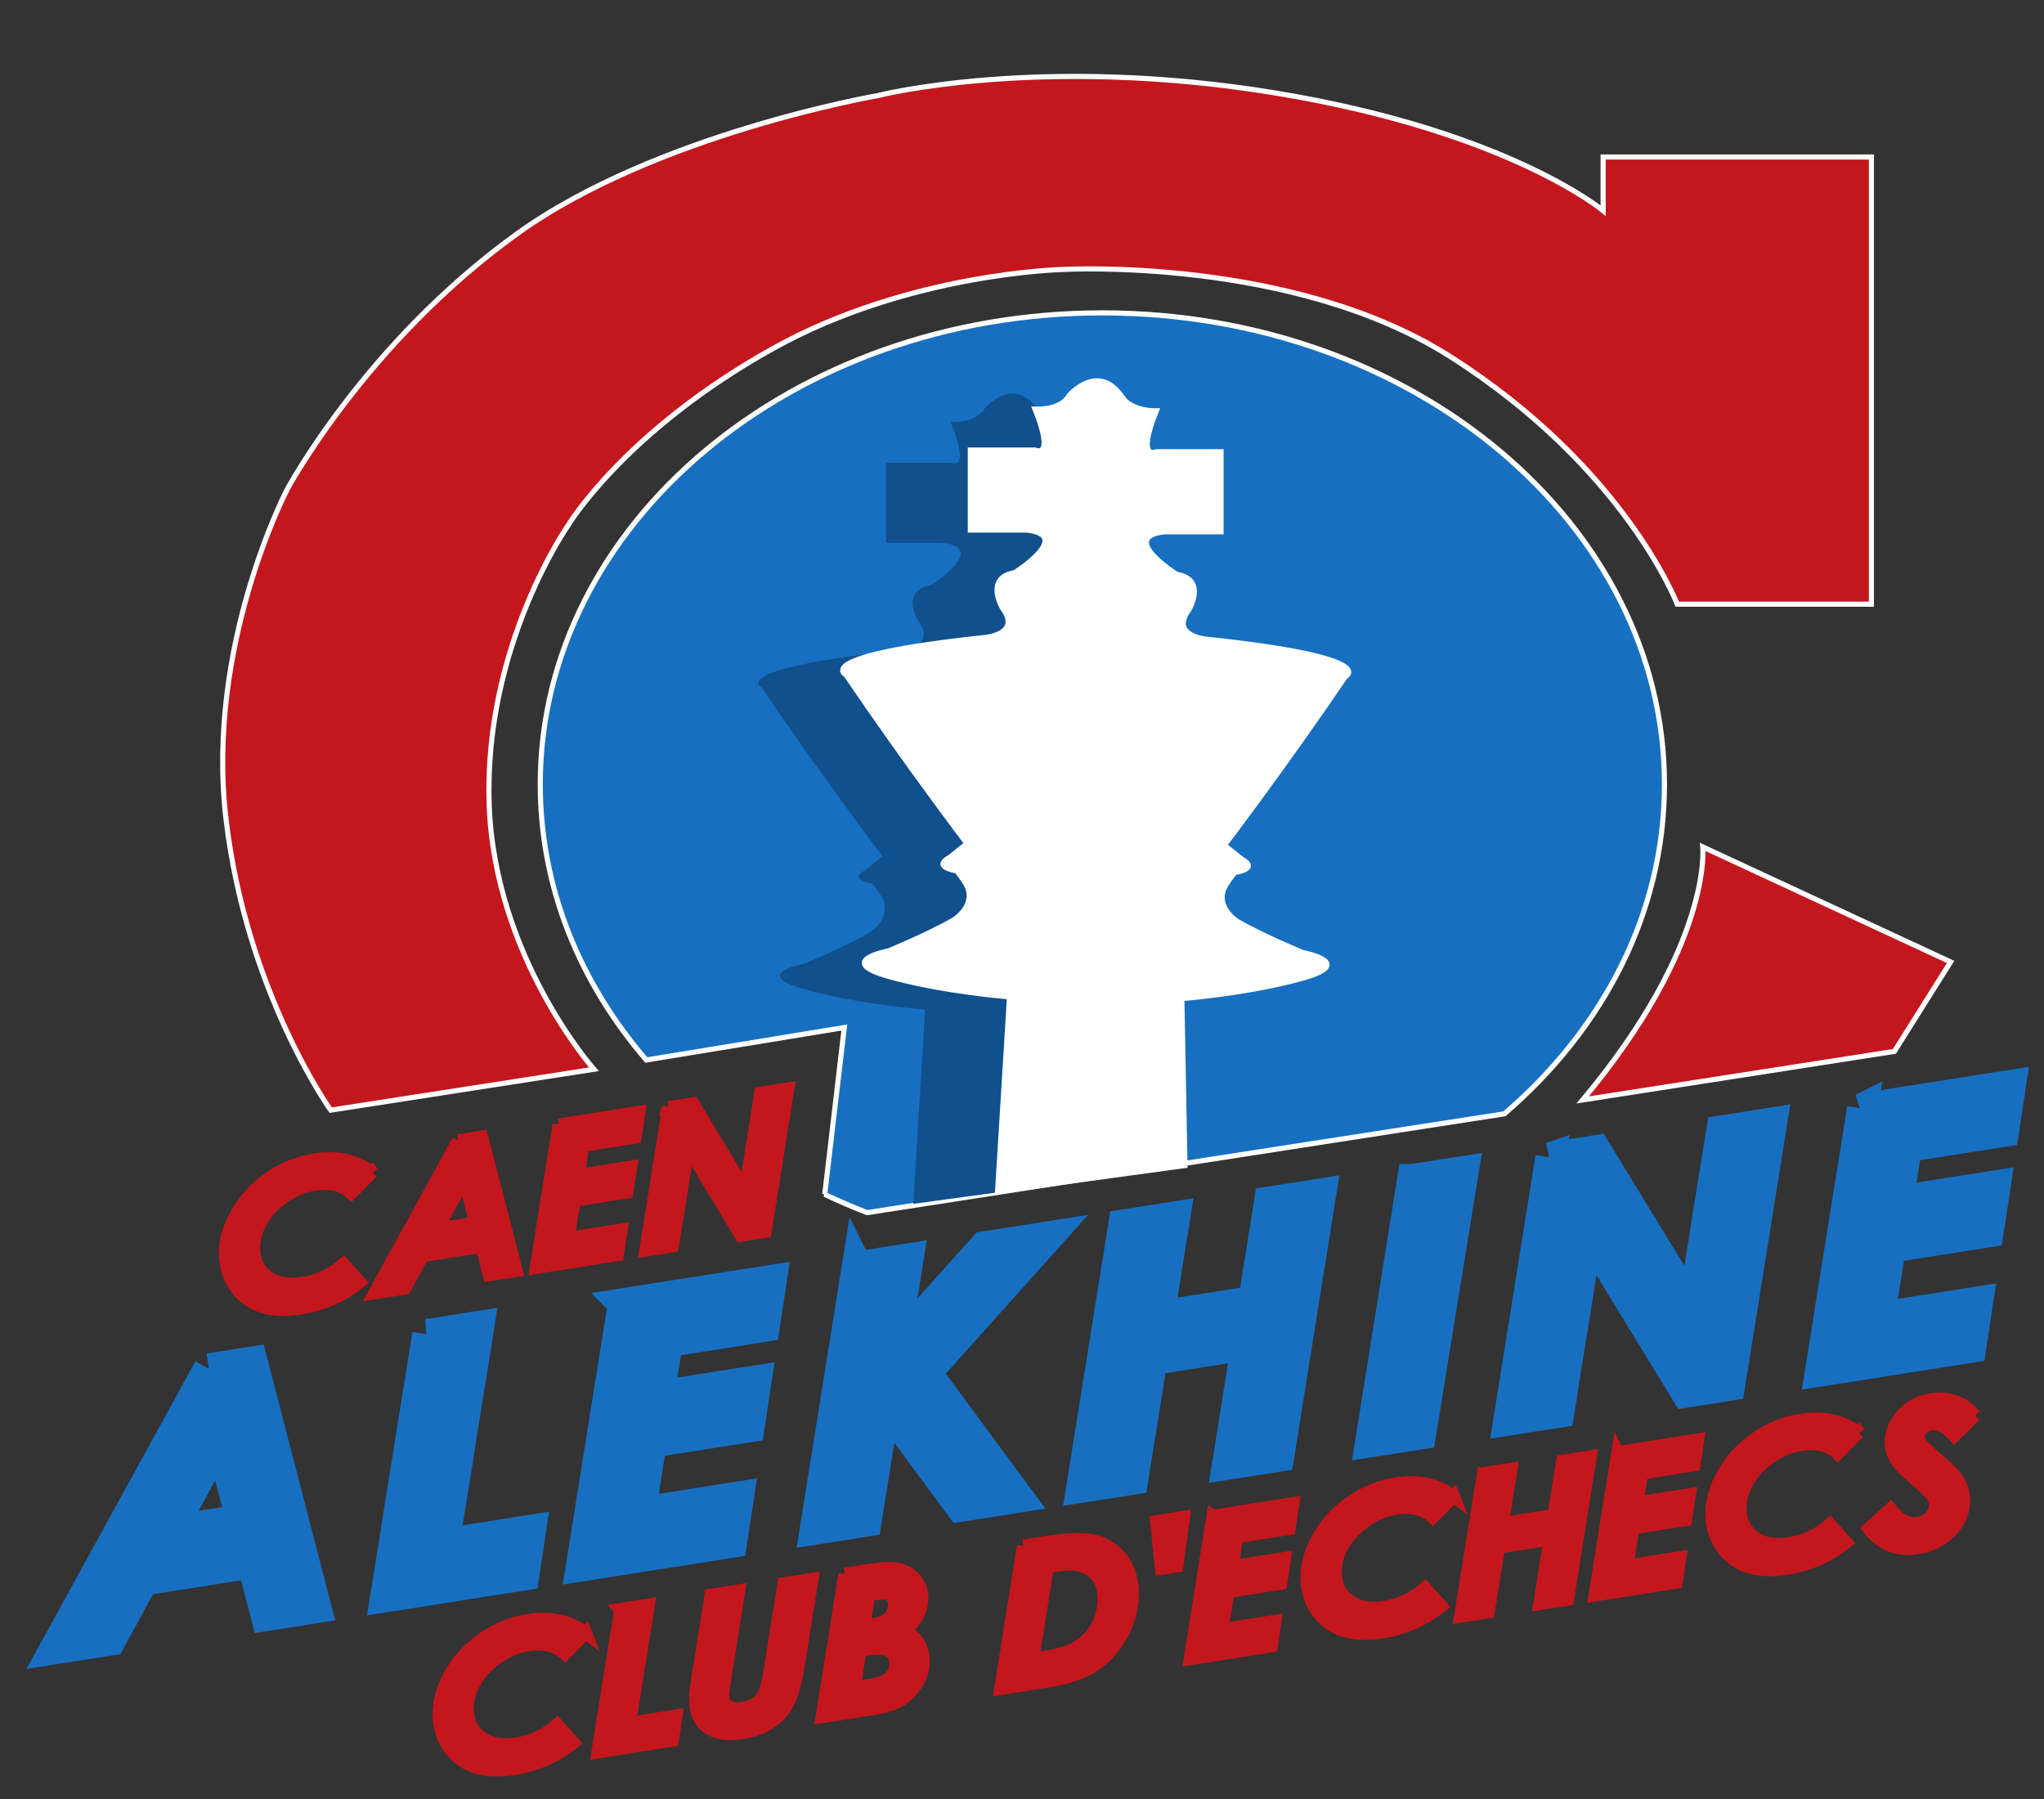 <?xml version="1.0" encoding="UTF-8" standalone="no"?>
<!-- Created with Inkscape (http://www.inkscape.org/) -->

<svg
   xmlns:dc="http://purl.org/dc/elements/1.1/"
   xmlns:cc="http://creativecommons.org/ns#"
   xmlns:rdf="http://www.w3.org/1999/02/22-rdf-syntax-ns#"
   xmlns:svg="http://www.w3.org/2000/svg"
   xmlns="http://www.w3.org/2000/svg"
   xmlns:sodipodi="http://sodipodi.sourceforge.net/DTD/sodipodi-0.dtd"
   xmlns:inkscape="http://www.inkscape.org/namespaces/inkscape"
   id="svg3336"
   version="1.1"
   inkscape:version="0.91 r13725"
   xml:space="preserve"
   width="500"
   height="440"
   viewBox="0 0 500 440"
   sodipodi:docname="Logo Alekhine vect.svg"><rect x="0" y="0" width="500" height="440" fill="#333333" stroke="none"/><defs
     id="defs3340" /><sodipodi:namedview
     pagecolor="#ffffff"
     bordercolor="#666666"
     borderopacity="1"
     objecttolerance="10"
     gridtolerance="10"
     guidetolerance="10"
     inkscape:pageopacity="0"
     inkscape:pageshadow="2"
     inkscape:window-width="1600"
     inkscape:window-height="837"
     id="namedview3338"
     showgrid="false"
     inkscape:zoom="0.63809524"
     inkscape:cx="370"
     inkscape:cy="525"
     inkscape:window-x="-8"
     inkscape:window-y="-8"
     inkscape:window-maximized="1"
     inkscape:current-layer="g3344" /><g
     id="g3344"
     inkscape:groupmode="layer"
     inkscape:label="Logo Alekhine vect"
     transform="matrix(1.25,0,0,-1.25,0,440)"><path
       d="m 161.395,118.305 c 2.698,-1.287 5.467,-2.481 8.301,-3.578 l 124.708,19.34 c 19.378,16.63 31.32,39.379 31.32,64.467 0,50.947 -49.249,92.248 -110,92.248 -60.751,0 -110,-41.301 -110,-92.248 0,-20.139 7.695,-38.771 20.755,-53.939 l 38.745,6.356 -3.829,-32.646 z"
       style="fill:#176fc1;fill-opacity:1;fill-rule:nonzero;stroke:#ffffff;stroke-width:1;stroke-linecap:butt;stroke-linejoin:miter;stroke-miterlimit:4;stroke-dasharray:none;stroke-opacity:1"
       id="path3346"
       inkscape:connector-curvature="0" /><path
       d="m 64.724,134.784 c 0,0 -16.5,23 -20.5,57 -4,34 12,64.5 12,64.5 0,0 15.334,28.666 45,50 27.137,19.515 70.5,27 70.5,27 0,0 31.739,8.125 78,0.5 45.5,-7.5 64,-23 64,-23 l 0,10.5 52.5,0 0,-87.5 -38,0 c 0,0 -10.17,26.729 -44.5,48.5 -30.75,19.5 -75.5,17 -75.5,17 0,0 -30.217,-0.569 -57,-15.5 -29,-16.166 -40,-34.5 -40,-34.5 0,0 -16.5,-23.5 -15.5,-54.5 0.967,-29.984 20.5,-52 20.5,-52 l -51.5,-8 z"
       style="fill:#c4161d;fill-opacity:1;fill-rule:nonzero;stroke:#ffffff;stroke-width:1;stroke-linecap:butt;stroke-linejoin:miter;stroke-miterlimit:4;stroke-dasharray:none;stroke-opacity:1"
       id="path3348"
       inkscape:connector-curvature="0" /><path
       d="m 333.224,186.284 c 0,0 2,-19 -23.5,-49.5 l 61,9.5 11,17.5 -48.5,22.5 z"
       style="fill:#c4161d;fill-opacity:1;fill-rule:nonzero;stroke:#ffffff;stroke-width:1;stroke-linecap:butt;stroke-linejoin:miter;stroke-miterlimit:4;stroke-dasharray:none;stroke-opacity:1"
       id="path3350"
       inkscape:connector-curvature="0" /><path
       d=""
       style="fill:#ffffff;fill-opacity:1;fill-rule:nonzero;stroke:#ffffff;stroke-width:1;stroke-linecap:butt;stroke-linejoin:miter;stroke-miterlimit:4;stroke-dasharray:none;stroke-opacity:1"
       id="path3352"
       inkscape:connector-curvature="0" /><path
       d="m 72.798,122.629 -4.05,-4.094 c -0.842,0.789 -1.879,1.336 -3.113,1.641 -1.233,0.304 -2.577,0.342 -4.03,0.113 -2.036,-0.32 -3.995,-1.114 -5.877,-2.382 -1.882,-1.268 -3.356,-2.785 -4.424,-4.552 -1.068,-1.768 -1.618,-3.558 -1.652,-5.371 -0.046,-2.467 0.827,-4.374 2.621,-5.722 1.792,-1.348 4.117,-1.797 6.972,-1.348 3.053,0.48 5.712,1.729 7.977,3.747 l 3.156,-3.519 c -3.359,-2.711 -7.22,-4.41 -11.582,-5.097 -3.068,-0.482 -5.665,-0.348 -7.793,0.403 -2.128,0.75 -3.823,2.078 -5.085,3.984 -1.263,1.905 -1.87,4.09 -1.824,6.553 0.049,2.637 0.866,5.285 2.452,7.947 1.585,2.661 3.706,4.896 6.363,6.701 2.656,1.807 5.539,2.954 8.646,3.442 4.362,0.687 8.109,-0.131 11.243,-2.449 z"
       style="fill:#c4161d;fill-opacity:1;fill-rule:nonzero;stroke:#c4161d;stroke-width:2.5;stroke-linecap:butt;stroke-linejoin:miter;stroke-miterlimit:4;stroke-dasharray:none;stroke-opacity:1"
       id="path3354"
       inkscape:connector-curvature="0" /><path
       d="m 89.675,128.818 4.622,0.727 6.742,-26.166 -5.315,-0.836 -1.435,5.568 -11.609,-1.826 -3.46,-6.339 -5.9,-0.928 16.356,29.8 m 3.426,-16.097 -2.216,8.599 -5.342,-9.787 7.558,1.188 z"
       style="fill:#c4161d;fill-opacity:1;fill-rule:nonzero;stroke:#c4161d;stroke-width:2.5;stroke-linecap:butt;stroke-linejoin:miter;stroke-miterlimit:4;stroke-dasharray:none;stroke-opacity:1"
       id="path3356"
       inkscape:connector-curvature="0" /><path
       d="m 109.378,131.917 15.685,2.467 -0.745,-4.914 -10.225,-1.608 -0.928,-5.816 10.272,1.616 -0.745,-4.914 -10.311,-1.622 -1.184,-7.414 10.372,1.632 -0.736,-4.851 -15.913,-2.504 4.459,27.929 z"
       style="fill:#c4161d;fill-opacity:1;fill-rule:nonzero;stroke:#c4161d;stroke-width:2.5;stroke-linecap:butt;stroke-linejoin:miter;stroke-miterlimit:4;stroke-dasharray:none;stroke-opacity:1"
       id="path3358"
       inkscape:connector-curvature="0" /><path
       d="m 130.817,135.289 4.802,0.756 10.202,-16.904 3.031,18.986 5.356,0.843 -4.456,-27.928 -4.771,-0.751 -10.304,17.092 -3.064,-19.194 -5.257,-0.827 4.461,27.928 z"
       style="fill:#c4161d;fill-opacity:1;fill-rule:nonzero;stroke:#c4161d;stroke-width:2.5;stroke-linecap:butt;stroke-linejoin:miter;stroke-miterlimit:4;stroke-dasharray:none;stroke-opacity:1"
       id="path3360"
       inkscape:connector-curvature="0" /><path
       d="m 40.875,84.195 8.512,1.339 12.48,-48.129 -9.795,-1.541 -2.672,10.296 -21.376,-3.363 -6.404,-11.724 -10.872,-1.71 30.126,54.832 m 6.323,-29.534 -4.087,15.762 -9.802,-17.947 13.889,2.186 z"
       style="fill:#176fc1;fill-opacity:1;fill-rule:nonzero;stroke:#176fc1;stroke-width:6;stroke-linecap:butt;stroke-linejoin:miter;stroke-miterlimit:4;stroke-dasharray:none;stroke-opacity:1"
       id="path3362"
       inkscape:connector-curvature="0" /><path
       d="m 83.666,90.926 10.073,1.585 -6.815,-42.566 16.951,2.666 -1.33,-8.807 -27.107,-4.265 8.229,51.387 z"
       style="fill:#176fc1;fill-opacity:1;fill-rule:nonzero;stroke:#176fc1;stroke-width:6;stroke-linecap:butt;stroke-linejoin:miter;stroke-miterlimit:4;stroke-dasharray:none;stroke-opacity:1"
       id="path3364"
       inkscape:connector-curvature="0" /><path
       d="m 121.965,96.952 29.013,4.563 -1.374,-9.062 -18.957,-2.982 -1.697,-10.609 19.05,2.997 -1.374,-9.063 -19.131,-3.01 -2.189,-13.678 19.25,3.029 -1.354,-8.936 -29.466,-4.636 8.229,51.387 z"
       style="fill:#176fc1;fill-opacity:1;fill-rule:nonzero;stroke:#176fc1;stroke-width:6;stroke-linecap:butt;stroke-linejoin:miter;stroke-miterlimit:4;stroke-dasharray:none;stroke-opacity:1"
       id="path3366"
       inkscape:connector-curvature="0" /><path
       d="m 167.738,104.152 10.013,1.576 -2.781,-17.373 17.675,19.716 12.44,1.957 -23.868,-26.62 18.018,-24.393 -11.288,-1.775 -14.76,19.979 -3.663,-22.877 -10.015,-1.575 8.229,51.386 z"
       style="fill:#176fc1;fill-opacity:1;fill-rule:nonzero;stroke:#176fc1;stroke-width:6;stroke-linecap:butt;stroke-linejoin:miter;stroke-miterlimit:4;stroke-dasharray:none;stroke-opacity:1"
       id="path3368"
       inkscape:connector-curvature="0" /><path
       d="m 219.892,112.357 10.048,1.581 -3.11,-19.43 18.474,2.906 3.112,19.43 10.082,1.586 -8.227,-51.386 -10.084,-1.587 3.744,23.393 -18.474,-2.906 -3.744,-23.393 -10.05,-1.581 8.229,51.387 z"
       style="fill:#176fc1;fill-opacity:1;fill-rule:nonzero;stroke:#176fc1;stroke-width:6;stroke-linecap:butt;stroke-linejoin:miter;stroke-miterlimit:4;stroke-dasharray:none;stroke-opacity:1"
       id="path3370"
       inkscape:connector-curvature="0" /><path
       d="m 276.418,121.249 9.967,1.568 -8.353,-51.406 -9.843,-1.549 8.229,51.387 z"
       style="fill:#176fc1;fill-opacity:1;fill-rule:nonzero;stroke:#176fc1;stroke-width:6;stroke-linecap:butt;stroke-linejoin:miter;stroke-miterlimit:4;stroke-dasharray:none;stroke-opacity:1"
       id="path3372"
       inkscape:connector-curvature="0" /><path
       d="m 303.462,125.504 8.859,1.394 18.982,-31.066 5.593,34.933 9.846,1.549 -8.232,-51.387 -8.564,-1.348 -19.206,31.407 -5.654,-35.318 -9.844,-1.549 8.221,51.386 z"
       style="fill:#176fc1;fill-opacity:1;fill-rule:nonzero;stroke:#176fc1;stroke-width:6;stroke-linecap:butt;stroke-linejoin:miter;stroke-miterlimit:4;stroke-dasharray:none;stroke-opacity:1"
       id="path3374"
       inkscape:connector-curvature="0" /><path
       d="m 364.454,135.099 29.013,4.564 -1.374,-9.062 -18.957,-2.982 -1.696,-10.609 19.05,2.996 -1.374,-9.062 -19.131,-3.01 -2.189,-13.678 19.251,3.028 -1.355,-8.936 -29.466,-4.635 8.229,51.386 z"
       style="fill:#176fc1;fill-opacity:1;fill-rule:nonzero;stroke:#176fc1;stroke-width:6;stroke-linecap:butt;stroke-linejoin:miter;stroke-miterlimit:4;stroke-dasharray:none;stroke-opacity:1"
       id="path3376"
       inkscape:connector-curvature="0" /><path
       d="m 114.607,32.512 -4.05,-4.095 c -0.842,0.79 -1.879,1.336 -3.113,1.641 -1.233,0.305 -2.577,0.342 -4.03,0.113 -2.036,-0.32 -3.995,-1.114 -5.877,-2.382 -1.882,-1.268 -3.356,-2.785 -4.424,-4.552 -1.068,-1.768 -1.618,-3.558 -1.652,-5.37 -0.046,-2.468 0.827,-4.375 2.621,-5.722 1.793,-1.348 4.117,-1.797 6.972,-1.348 3.053,0.479 5.712,1.729 7.977,3.747 l 3.156,-3.52 c -3.359,-2.711 -7.22,-4.41 -11.582,-5.096 -3.068,-0.482 -5.665,-0.349 -7.793,0.402 -2.128,0.751 -3.823,2.079 -5.085,3.984 -1.263,1.905 -1.87,4.09 -1.824,6.553 0.049,2.637 0.866,5.285 2.452,7.947 1.585,2.662 3.706,4.896 6.363,6.702 2.657,1.806 5.539,2.953 8.646,3.442 4.362,0.686 8.109,-0.131 11.243,-2.449 z"
       style="fill:#c4161d;fill-opacity:1;fill-rule:nonzero;stroke:#c4161d;stroke-width:2.5;stroke-linecap:butt;stroke-linejoin:miter;stroke-miterlimit:4;stroke-dasharray:none;stroke-opacity:1"
       id="path3378"
       inkscape:connector-curvature="0" /><path
       d="m 121.44,37.12 5.47,0.86 -3.693,-23.135 9.102,1.432 -0.723,-4.786 -14.614,-2.3 4.459,27.929 z"
       style="fill:#c4161d;fill-opacity:1;fill-rule:nonzero;stroke:#c4161d;stroke-width:2.5;stroke-linecap:butt;stroke-linejoin:miter;stroke-miterlimit:4;stroke-dasharray:none;stroke-opacity:1"
       id="path3380"
       inkscape:connector-curvature="0" /><path
       d="m 139.131,39.903 5.478,0.861 -2.753,-17.242 c -0.239,-1.492 -0.364,-2.539 -0.375,-3.138 -0.019,-1.018 0.307,-1.758 0.977,-2.221 0.67,-0.464 1.655,-0.592 2.951,-0.388 1.046,0.164 1.962,0.521 2.751,1.074 0.588,0.41 1.063,1.013 1.429,1.81 0.365,0.796 0.733,2.323 1.105,4.582 l 2.698,16.904 5.538,0.871 -2.661,-16.673 c -0.553,-3.43 -1.239,-5.938 -2.06,-7.521 -0.821,-1.586 -1.989,-2.876 -3.504,-3.873 -1.515,-0.997 -3.352,-1.665 -5.507,-2.005 -2.91,-0.457 -5.165,-0.091 -6.764,1.101 -1.599,1.19 -2.375,3.042 -2.329,5.554 0.021,1.087 0.208,2.72 0.566,4.897 l 2.459,15.406 z"
       style="fill:#c4161d;fill-opacity:1;fill-rule:nonzero;stroke:#c4161d;stroke-width:2.5;stroke-linecap:butt;stroke-linejoin:miter;stroke-miterlimit:4;stroke-dasharray:none;stroke-opacity:1"
       id="path3382"
       inkscape:connector-curvature="0" /><path
       d="m 165.324,44.023 4.562,0.718 c 2.776,0.438 4.834,0.483 6.172,0.14 1.338,-0.344 2.409,-1.038 3.214,-2.082 0.804,-1.043 1.194,-2.244 1.168,-3.604 -0.021,-1.137 -0.332,-2.254 -0.929,-3.352 -0.598,-1.099 -1.45,-2.073 -2.554,-2.925 2.547,-1.293 3.796,-3.346 3.744,-6.158 -0.027,-1.463 -0.467,-2.866 -1.318,-4.211 -0.85,-1.345 -1.891,-2.402 -3.121,-3.17 -1.23,-0.769 -2.997,-1.333 -5.301,-1.696 l -10.096,-1.588 4.459,27.928 m 1.846,-22.139 3.321,0.412 c 1.668,0.262 2.888,0.758 3.661,1.487 0.771,0.729 1.168,1.624 1.188,2.683 0.014,0.772 -0.209,1.426 -0.668,1.962 -0.459,0.536 -1.078,0.867 -1.857,0.993 -0.779,0.126 -2.276,0.021 -4.492,-0.315 l -1.153,-7.222 m 1.901,11.95 0.996,0.156 c 1.485,0.234 2.497,0.492 3.031,0.776 0.534,0.284 0.992,0.729 1.375,1.334 0.381,0.605 0.579,1.243 0.591,1.912 0.012,0.62 -0.144,1.129 -0.466,1.526 -0.322,0.396 -0.75,0.633 -1.282,0.707 -0.532,0.074 -1.618,-0.018 -3.258,-0.276 l -0.986,-6.136 z"
       style="fill:#c4161d;fill-opacity:1;fill-rule:nonzero;stroke:#c4161d;stroke-width:2.5;stroke-linecap:butt;stroke-linejoin:miter;stroke-miterlimit:4;stroke-dasharray:none;stroke-opacity:1"
       id="path3384"
       inkscape:connector-curvature="0" /><path
       d="m 200.261,49.52 4.661,0.732 c 4.368,0.688 7.608,0.719 9.723,0.095 2.113,-0.623 3.817,-1.857 5.114,-3.701 1.296,-1.845 1.919,-4.11 1.868,-6.795 -0.052,-2.761 -0.807,-5.405 -2.265,-7.937 -1.46,-2.53 -3.275,-4.495 -5.448,-5.892 -2.173,-1.397 -5.174,-2.396 -9.001,-2.998 l -9.111,-1.434 4.459,27.929 m 4.741,-4.052 -2.887,-18.086 1.817,0.285 c 2.795,0.44 4.823,0.975 6.083,1.604 1.769,0.894 3.199,2.171 4.292,3.832 1.093,1.662 1.66,3.591 1.701,5.789 0.033,1.802 -0.314,3.251 -1.042,4.35 -0.728,1.098 -1.771,1.869 -3.126,2.314 -1.356,0.444 -3.171,0.489 -5.443,0.132 l -1.395,-0.22 z"
       style="fill:#c4161d;fill-opacity:1;fill-rule:nonzero;stroke:#c4161d;stroke-width:2.5;stroke-linecap:butt;stroke-linejoin:miter;stroke-miterlimit:4;stroke-dasharray:none;stroke-opacity:1"
       id="path3386"
       inkscape:connector-curvature="0" /><path
       d="m 230.341,45.591 -3.087,-0.485 -0.936,9.198 5.31,0.835 -1.287,-9.548 z"
       style="fill:#c4161d;fill-opacity:1;fill-rule:nonzero;stroke:#c4161d;stroke-width:2.5;stroke-linecap:butt;stroke-linejoin:miter;stroke-miterlimit:4;stroke-dasharray:none;stroke-opacity:1"
       id="path3388"
       inkscape:connector-curvature="0" /><path
       d="m 237.349,55.354 15.685,2.468 -0.745,-4.915 -10.225,-1.608 -0.928,-5.815 10.271,1.616 -0.745,-4.915 -10.311,-1.622 -1.185,-7.413 10.372,1.632 -0.736,-4.852 -15.913,-2.503 4.459,27.928 z"
       style="fill:#c4161d;fill-opacity:1;fill-rule:nonzero;stroke:#c4161d;stroke-width:2.5;stroke-linecap:butt;stroke-linejoin:miter;stroke-miterlimit:4;stroke-dasharray:none;stroke-opacity:1"
       id="path3390"
       inkscape:connector-curvature="0" /><path
       d="m 284.449,59.231 -4.05,-4.094 c -0.842,0.79 -1.879,1.336 -3.112,1.641 -1.233,0.305 -2.577,0.342 -4.029,0.113 -2.037,-0.32 -3.995,-1.114 -5.877,-2.382 -1.882,-1.268 -3.356,-2.785 -4.424,-4.552 -1.068,-1.768 -1.618,-3.558 -1.652,-5.371 -0.046,-2.467 0.827,-4.374 2.621,-5.722 1.792,-1.348 4.116,-1.797 6.972,-1.348 3.053,0.48 5.712,1.729 7.978,3.747 l 3.156,-3.519 c -3.359,-2.711 -7.221,-4.41 -11.583,-5.096 -3.067,-0.483 -5.664,-0.349 -7.792,0.402 -2.128,0.751 -3.823,2.078 -5.086,3.984 -1.263,1.905 -1.87,4.09 -1.824,6.553 0.05,2.637 0.866,5.285 2.452,7.947 1.585,2.661 3.706,4.896 6.362,6.702 2.657,1.806 5.539,2.953 8.646,3.442 4.361,0.686 8.109,-0.131 11.242,-2.45 z"
       style="fill:#c4161d;fill-opacity:1;fill-rule:nonzero;stroke:#c4161d;stroke-width:2.5;stroke-linecap:butt;stroke-linejoin:miter;stroke-miterlimit:4;stroke-dasharray:none;stroke-opacity:1"
       id="path3392"
       inkscape:connector-curvature="0" /><path
       d="m 290.267,63.679 5.455,0.858 -1.693,-10.609 10.04,1.58 1.694,10.608 5.475,0.861 -4.458,-27.928 -5.476,-0.861 2.021,12.654 -10.041,-1.58 -2.02,-12.653 -5.456,-0.858 4.459,27.928 z"
       style="fill:#c4161d;fill-opacity:1;fill-rule:nonzero;stroke:#c4161d;stroke-width:2.5;stroke-linecap:butt;stroke-linejoin:miter;stroke-miterlimit:4;stroke-dasharray:none;stroke-opacity:1"
       id="path3394"
       inkscape:connector-curvature="0" /><path
       d="m 316.578,67.819 15.685,2.467 -0.745,-4.914 -10.225,-1.608 -0.928,-5.815 10.271,1.615 -0.745,-4.914 -10.312,-1.622 -1.184,-7.414 10.371,1.632 -0.735,-4.851 -15.913,-2.504 4.459,27.929 z"
       style="fill:#c4161d;fill-opacity:1;fill-rule:nonzero;stroke:#c4161d;stroke-width:2.5;stroke-linecap:butt;stroke-linejoin:miter;stroke-miterlimit:4;stroke-dasharray:none;stroke-opacity:1"
       id="path3396"
       inkscape:connector-curvature="0" /><path
       d="m 363.679,71.696 -4.05,-4.094 c -0.842,0.789 -1.879,1.336 -3.112,1.64 -1.233,0.305 -2.577,0.343 -4.03,0.114 -2.036,-0.32 -3.995,-1.114 -5.877,-2.382 -1.882,-1.268 -3.355,-2.786 -4.424,-4.553 -1.067,-1.767 -1.617,-3.558 -1.651,-5.37 -0.046,-2.468 0.827,-4.374 2.62,-5.722 1.793,-1.348 4.117,-1.797 6.973,-1.348 3.053,0.48 5.712,1.729 7.977,3.747 l 3.156,-3.52 c -3.359,-2.711 -7.22,-4.409 -11.582,-5.096 -3.067,-0.482 -5.665,-0.348 -7.793,0.402 -2.128,0.751 -3.822,2.079 -5.085,3.985 -1.263,1.904 -1.87,4.089 -1.824,6.553 0.049,2.636 0.866,5.285 2.452,7.946 1.585,2.662 3.706,4.896 6.362,6.702 2.657,1.806 5.539,2.953 8.646,3.442 4.362,0.687 8.109,-0.131 11.243,-2.449 z"
       style="fill:#c4161d;fill-opacity:1;fill-rule:nonzero;stroke:#c4161d;stroke-width:2.5;stroke-linecap:butt;stroke-linejoin:miter;stroke-miterlimit:4;stroke-dasharray:none;stroke-opacity:1"
       id="path3398"
       inkscape:connector-curvature="0" /><path
       d="m 386.481,75.022 -4.046,-3.932 c -1.603,1.731 -3.11,2.487 -4.523,2.265 -0.701,-0.11 -1.287,-0.396 -1.756,-0.86 -0.471,-0.463 -0.71,-0.966 -0.72,-1.511 -0.01,-0.508 0.19,-1.038 0.602,-1.591 0.411,-0.552 1.668,-1.72 3.77,-3.5 1.115,-0.948 1.846,-1.63 2.194,-2.044 0.838,-0.954 1.438,-1.877 1.796,-2.765 0.358,-0.888 0.529,-1.82 0.511,-2.799 -0.041,-2.193 -0.906,-4.162 -2.598,-5.91 -1.69,-1.748 -3.837,-2.826 -6.438,-3.235 -3.96,-0.623 -7.153,0.633 -9.582,3.769 l 4.26,3.835 c 1.645,-2.171 3.45,-3.101 5.418,-2.791 0.938,0.147 1.732,0.557 2.384,1.228 0.651,0.671 0.984,1.409 0.999,2.215 0.012,0.632 -0.171,1.245 -0.547,1.841 -0.377,0.597 -1.463,1.662 -3.26,3.195 -1.901,1.616 -3.146,2.866 -3.733,3.75 -0.792,1.197 -1.176,2.435 -1.151,3.712 0.031,1.685 0.646,3.289 1.844,4.812 1.508,1.905 3.515,3.055 6.02,3.449 3.439,0.541 6.292,-0.504 8.558,-3.133 z"
       style="fill:#c4161d;fill-opacity:1;fill-rule:nonzero;stroke:#c4161d;stroke-width:2.5;stroke-linecap:butt;stroke-linejoin:miter;stroke-miterlimit:4;stroke-dasharray:none;stroke-opacity:1"
       id="path3400"
       inkscape:connector-curvature="0" /><path
       d="m 203.12,271.784 c 1.921,-2.843 6.666,-2.667 6.666,-2.667 -4,-10 0,-8 0,-8 l 12.666,0 0,-15.666 -11,0 c -9.334,-1 2.334,-8.334 2.334,-8.334 6,-1 2.332,-7 2.332,-7 -3.666,-5 3.334,-5.667 3.334,-5.667 34.666,-3.667 27.334,-7.333 27.334,-7.333 -12,-17.667 -23.668,-33 -23.668,-33 l 3.334,-2.666 c 3.666,-2 -1.334,-2.668 -1.334,-2.668 0,0 -1.275,-1.697 -1.666,-2.334 -2.666,-4.332 2.334,-7.332 2.334,-7.332 5.332,-3 12.666,-6 12.666,-6 0,0 10.666,-2 0,-5 -10.666,-3 -23.666,-4 -23.666,-4 l 0.604,-32.668 -36.666,-4.998 2.332,38 c 0,0 -13,1 -23.666,4 -10.666,3 0,5 0,5 0,0 7.334,2.998 12.666,6 0,0 5,2.998 2.334,7.332 -0.391,0.635 -1.666,2.334 -1.666,2.334 0,0 -5,0.666 -1.334,2.666 l 3.334,2.667 c 0,0 -11.668,15.333 -23.668,33 0,0 -7.333,3.667 27.334,7.333 0,0 7,0.666 3.334,5.667 0,0 -3.668,6 2.332,7 0,0 11.667,7.333 2.334,8.334 l -11,0 0,15.666 12.666,0 c 0,0 4,-2 0,8 0,0 5,-0.333 6.667,2.667 0,0 5.667,6.667 10.396,-0.333 z"
       style="fill:#10508c;fill-opacity:1;fill-rule:nonzero;stroke:none"
       id="path3402"
       inkscape:connector-curvature="0" /><path
       d="m 219.62,274.284 c 1.921,-2.843 6.666,-2.667 6.666,-2.667 -4,-10 0,-8 0,-8 l 12.666,0 0,-15.666 -11,0 c -9.334,-1 2.334,-8.334 2.334,-8.334 6,-1 2.332,-7 2.332,-7 -3.666,-5 3.334,-5.667 3.334,-5.667 34.666,-3.667 27.334,-7.333 27.334,-7.333 -12,-17.667 -23.668,-33 -23.668,-33 l 3.334,-2.667 c 3.666,-2 -1.334,-2.667 -1.334,-2.667 0,0 -1.275,-1.698 -1.666,-2.334 -2.666,-4.333 2.334,-7.333 2.334,-7.333 5.332,-3 12.666,-6 12.666,-6 0,0 10.666,-2 0,-5 -10.666,-3 -23.666,-4 -23.666,-4 l 0.604,-32.668 -36.666,-4.998 2.332,38 c 0,0 -13,1 -23.666,4 -10.666,3 0,5 0,5 0,0 7.334,2.998 12.666,6 0,0 5,2.998 2.334,7.332 -0.391,0.636 -1.666,2.334 -1.666,2.334 0,0 -5,0.667 -1.334,2.667 l 3.334,2.667 c 0,0 -11.668,15.333 -23.668,33 0,0 -7.333,3.667 27.334,7.333 0,0 7,0.666 3.334,5.667 0,0 -3.668,6 2.332,7 0,0 11.667,7.333 2.334,8.334 l -11,0 0,15.666 12.666,0 c 0,0 4,-2 0,8 0,0 5,-0.333 6.667,2.667 0,0 5.667,6.667 10.396,-0.333 z"
       style="fill:#ffffff;fill-opacity:1;fill-rule:nonzero;stroke:#ffffff;stroke-width:1;stroke-linecap:butt;stroke-linejoin:miter;stroke-miterlimit:4;stroke-dasharray:none;stroke-opacity:1"
       id="path3404"
       inkscape:connector-curvature="0" /></g></svg>